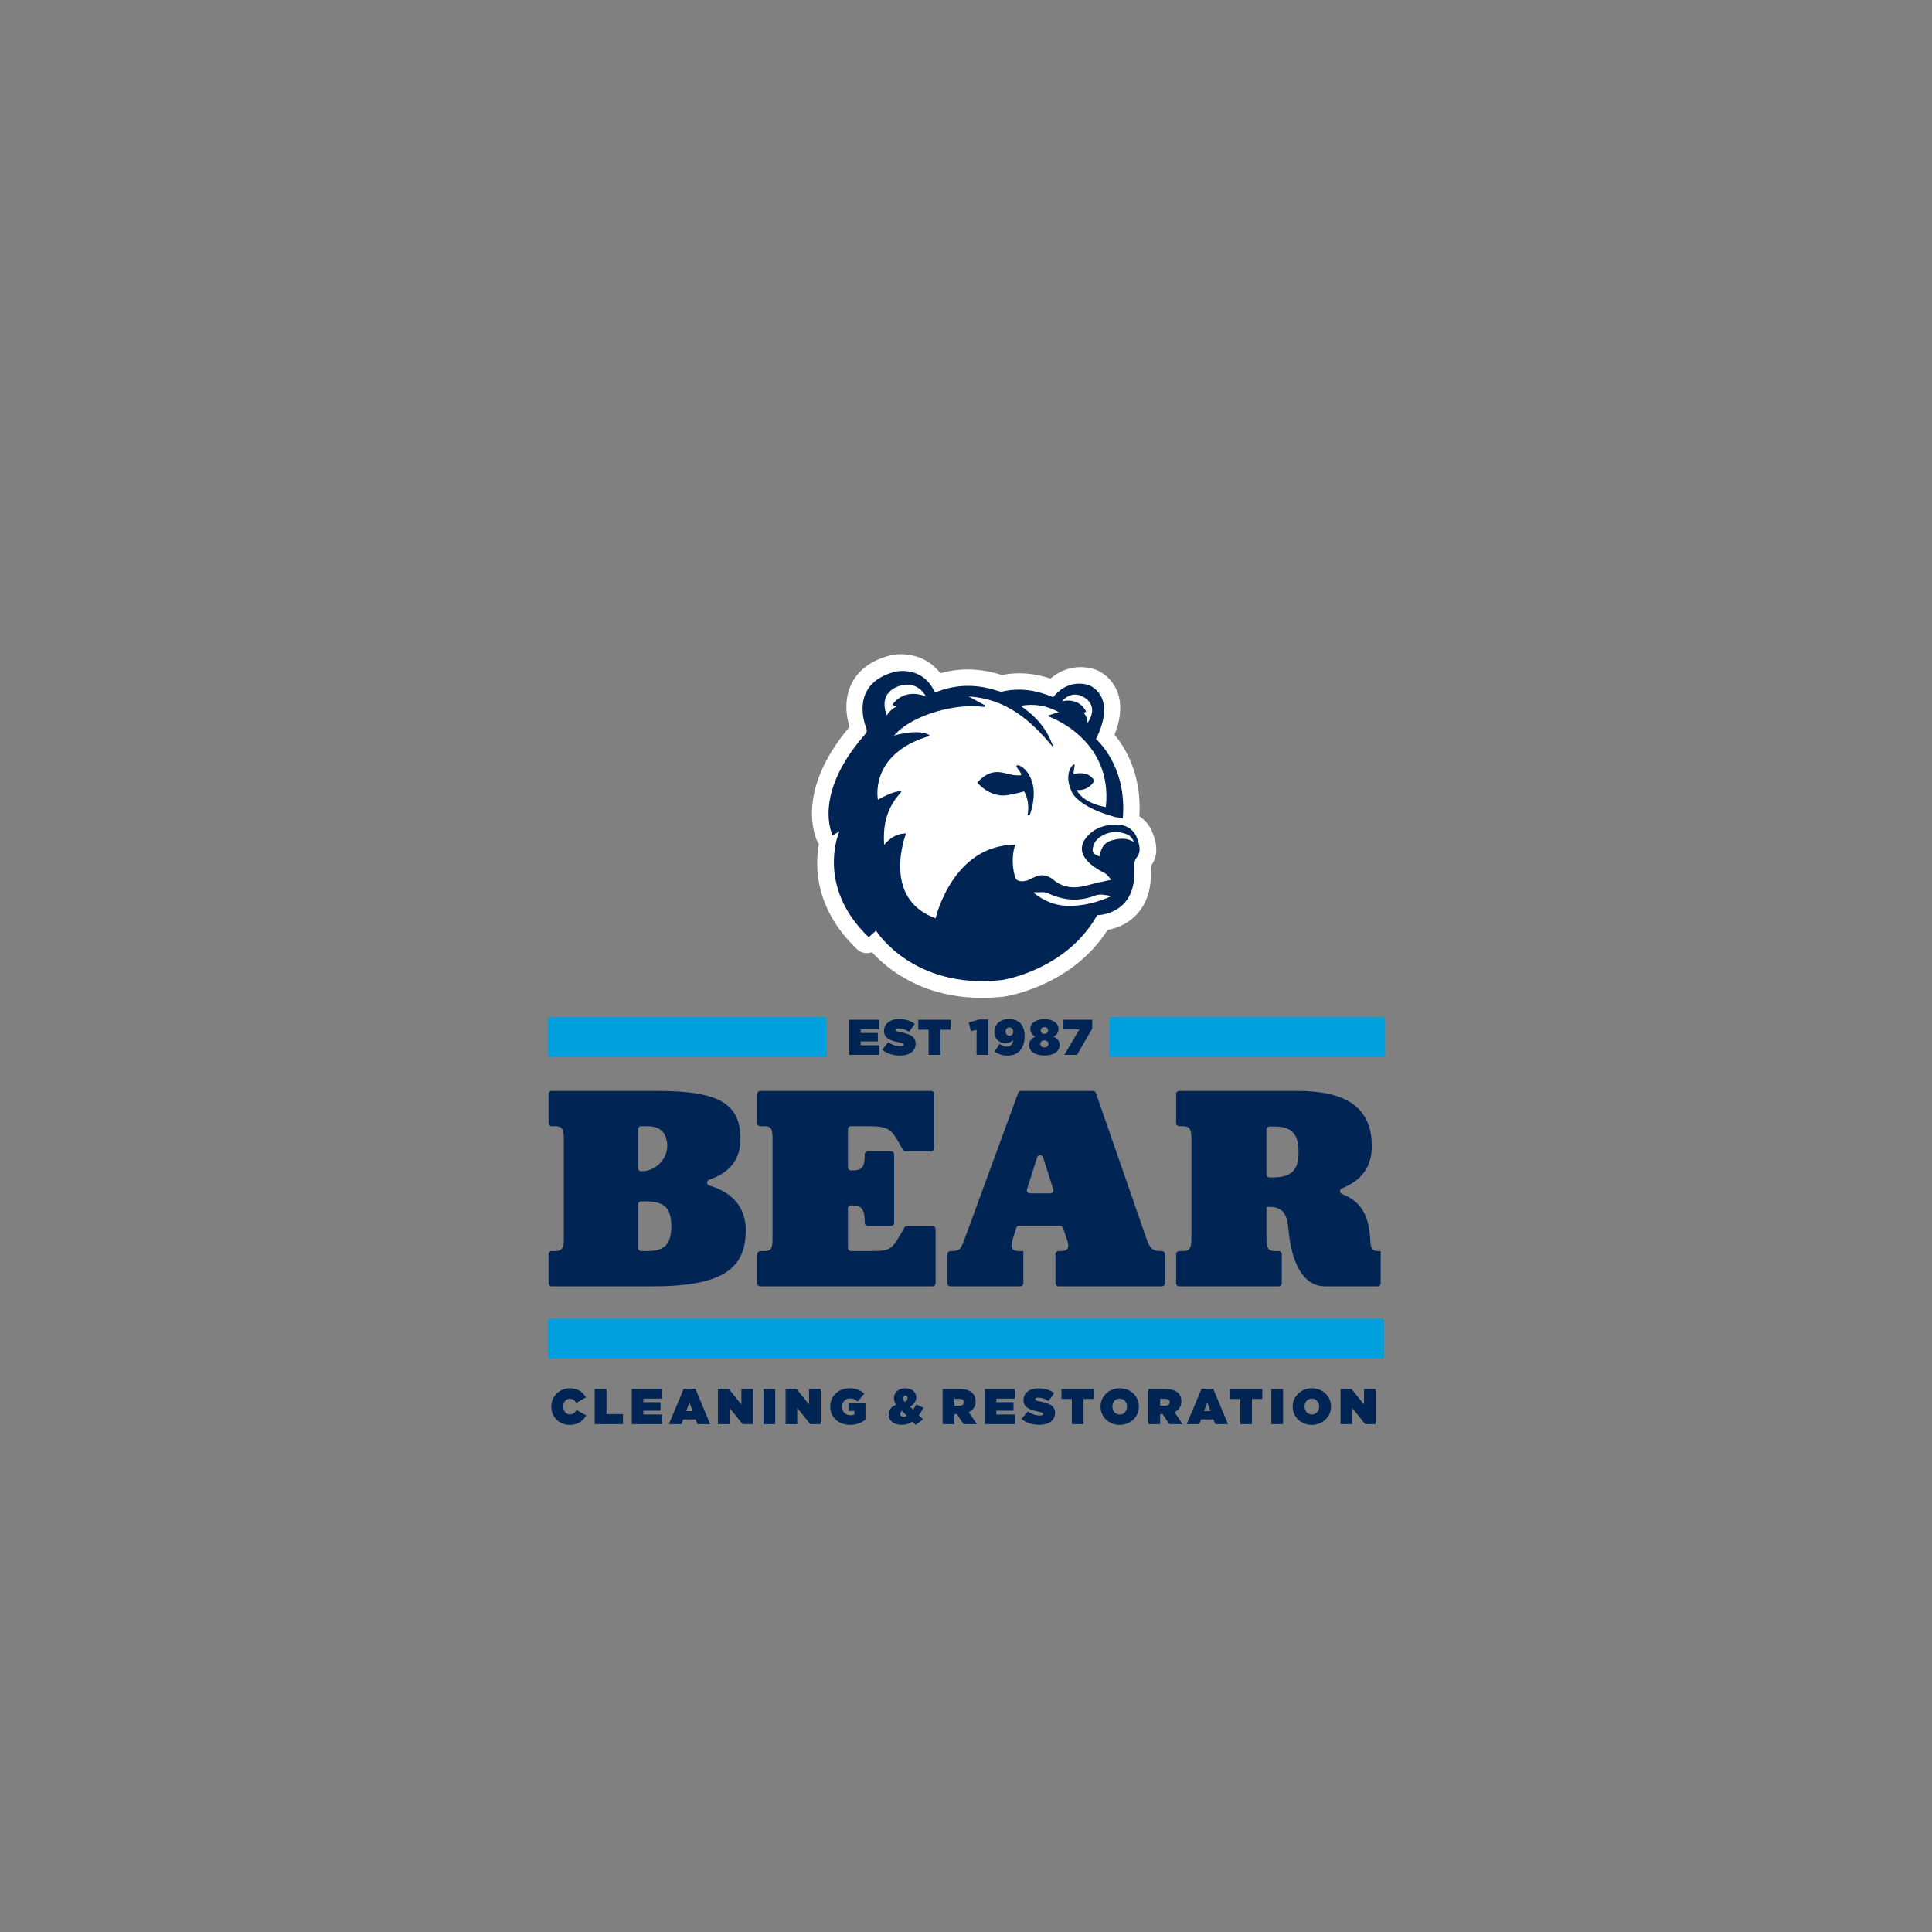 <svg xmlns="http://www.w3.org/2000/svg" id="uuid-01c104d7-09a5-4734-877a-3e358d4f250d" viewBox="0 0 180 180"><rect x="0" y="0" width="180" height="180" fill="#808080" stroke="none"/><defs><style>.uuid-b9380e31-4669-477a-9c6c-e5c38848fa2a{fill:#fff;}.uuid-a743516d-884f-42fb-a536-e03701aa4306{fill:#002554;}.uuid-4118209d-7d87-48ff-8df8-bbf2978bec5d{fill:#00a0df;}</style></defs><path class="uuid-4118209d-7d87-48ff-8df8-bbf2978bec5d" d="M76.818,98.474h-25.553c-.124,0-.226-.101-.226-.226v-3.254c0-.124.101-.226.226-.226h25.553c.124,0,.226.101.226.226v3.254c0,.124-.101.226-.226.226Z"></path><path class="uuid-4118209d-7d87-48ff-8df8-bbf2978bec5d" d="M128.699,126.558H51.266c-.125,0-.227-.102-.227-.227v-3.252c0-.125.102-.227.227-.227h77.433c.125,0,.227.102.227.227v3.252c0,.125-.102.227-.227.227Z"></path><path class="uuid-4118209d-7d87-48ff-8df8-bbf2978bec5d" d="M128.853,98.474h-25.303c-.107,0-.194-.087-.194-.194v-3.317c0-.107.087-.194.194-.194h25.303c.107,0,.194.087.194.194v3.317c0,.107-.087.194-.194.194Z"></path><path class="uuid-a743516d-884f-42fb-a536-e03701aa4306" d="M60.76,119.848h-9.365c-.159,0-.288-.129-.288-.288v-2.714c0-.159.129-.288.288-.288h.397c.548,0,.74-.302.74-1.097v-9.434c0-.795-.192-1.097-.74-1.097h-.397c-.159,0-.288-.129-.288-.288v-2.714c0-.159.129-.288.288-.288h9.886c5.759,0,7.706,1.207,7.706,4.497,0,1.88-1.002,3.132-2.906,3.771-.267.09-.265.467.005.547,2.193.655,3.394,2.032,3.394,4.183,0,3.62-2.249,5.21-8.72,5.21ZM59.732,109.125c1.483,0,2.658-1.325,2.401-2.785-.169-.961-.747-1.41-1.812-1.41h-.589c-.159,0-.288.129-.288.288v3.619c0,.159.129.288.288.288h0ZM59.444,116.269c0,.159.129.288.288.288h.617c1.563,0,2.194-.658,2.194-2.304,0-1.728-.631-2.331-2.468-2.331h-.342c-.159,0-.288.129-.288.288v4.058Z"></path><path class="uuid-a743516d-884f-42fb-a536-e03701aa4306" d="M70.551,116.845c0-.159.129-.288.288-.288h.397c.576,0,.74-.22.74-1.097v-9.434c0-.878-.165-1.097-.74-1.097h-.397c-.159,0-.288-.129-.288-.288v-2.714c0-.159.129-.288.288-.288h15.905c.159,0,.288.129.288.288v5.045c0,.159-.129.288-.288.288h-2.37c-.103,0-.198-.055-.249-.144l-.52-.898c-.658-1.124-1.07-1.289-2.743-1.289h-1.576c-.159,0-.288.129-.288.288v3.537c0,.159.129.288.288.288h.178c.823,0,1.097-.302,1.097-1.371v-.123c0-.159.129-.288.288-.288h2.166c.159,0,.288.129.288.288v6.389c0,.159-.129.288-.288.288h-2.166c-.159,0-.288-.129-.288-.288v-.15c0-1.07-.274-1.481-1.097-1.481h-.178c-.159,0-.288.129-.288.288v3.674c0,.159.129.288.288.288h1.741c1.673,0,2.002-.055,2.715-1.289l.52-.898c.051-.089.147-.144.249-.144h2.37c.159,0,.288.129.288.288v5.045c0,.159-.129.288-.288.288h-16.042c-.159,0-.288-.129-.288-.288v-2.714Z"></path><path class="uuid-a743516d-884f-42fb-a536-e03701aa4306" d="M98.757,114.199h-3.804c-.127,0-.239.083-.276.204l-.322,1.057c-.274.877-.055,1.097.658,1.097h.329v3.002c0,.159-.129.288-.288.288h-6.498c-.159,0-.288-.129-.288-.288v-2.714c0-.159.129-.288.288-.288h.178c.685,0,.795-.22,1.124-1.097l5.004-13.632c.042-.114.15-.189.271-.189h6.697c.123,0,.232.078.272.194l4.732,13.628c.301.877.603,1.097,1.289,1.097h.123c.159,0,.288.129.288.288v2.714c0,.159-.129.288-.288.288h-9.625c-.159,0-.288-.129-.288-.288v-2.714c0-.159.129-.288.288-.288h.15c.685,0,.932-.22.631-1.097l-.371-1.068c-.04-.116-.15-.194-.272-.194ZM95.956,111.182h1.899c.195,0,.334-.19.275-.376l-.95-2.984c-.085-.268-.464-.268-.549,0l-.949,2.984c-.059.186.08.376.275.376Z"></path><path class="uuid-a743516d-884f-42fb-a536-e03701aa4306" d="M125.036,110.71c-.247.098-.242.443.007.538,1.887.72,2.535,2.145,2.631,4.459.028.548.192.85.686.85h.274v3.002c0,.159-.129.288-.288.288h-4.867c-2.276,0-3.181-2.605-3.428-5.21-.11-1.289-.357-2.194-1.783-2.194h-.274v3.017c0,.823.192,1.097.74,1.097h.397c.159,0,.288.129.288.288v2.714c0,.159-.129.288-.288.288h-9.268c-.159,0-.288-.129-.288-.288v-2.714c0-.159.129-.288.288-.288h.397c.548,0,.74-.274.74-1.097v-9.434c0-.823-.192-1.097-.74-1.097h-.397c-.159,0-.288-.129-.288-.288v-2.714c0-.159.129-.288.288-.288h11.01c4.388,0,6.938,1.426,6.938,5.155,0,1.958-.998,3.209-2.775,3.916ZM117.994,109.413c0,.159.129.288.288.288h.205c1.837,0,2.495-.631,2.495-2.386,0-1.673-.631-2.358-2.249-2.358h-.452c-.159,0-.288.129-.288.288v4.168Z"></path><path class="uuid-a743516d-884f-42fb-a536-e03701aa4306" d="M51.366,131.059v-.009c0-.977.762-1.707,1.74-1.707.72,0,1.206.351,1.482.851l-.902.528c-.122-.234-.295-.397-.594-.397-.369,0-.613.323-.613.716v.009c0,.425.253.725.613.725.308,0,.481-.168.617-.412l.902.51c-.276.486-.734.884-1.548.884-.907,0-1.697-.683-1.697-1.697Z"></path><path class="uuid-a743516d-884f-42fb-a536-e03701aa4306" d="M55.408,129.413h1.094v2.338h1.538v.935h-2.632v-3.273Z"></path><path class="uuid-a743516d-884f-42fb-a536-e03701aa4306" d="M58.865,129.413h2.791v.898h-1.716v.332h1.599v.79h-1.599v.355h1.739v.898h-2.815v-3.273Z"></path><path class="uuid-a743516d-884f-42fb-a536-e03701aa4306" d="M63.701,129.39h1.085l1.379,3.296h-1.188l-.173-.439h-1.146l-.168.439h-1.169l1.379-3.296ZM64.534,131.471l-.299-.795-.299.795h.599Z"></path><path class="uuid-a743516d-884f-42fb-a536-e03701aa4306" d="M66.887,129.413h1.024l1.164,1.445v-1.445h1.085v3.273h-.973l-1.216-1.51v1.51h-1.085v-3.273Z"></path><path class="uuid-a743516d-884f-42fb-a536-e03701aa4306" d="M71.13,129.413h1.094v3.273h-1.094v-3.273Z"></path><path class="uuid-a743516d-884f-42fb-a536-e03701aa4306" d="M73.193,129.413h1.024l1.164,1.445v-1.445h1.085v3.273h-.973l-1.216-1.51v1.51h-1.085v-3.273Z"></path><path class="uuid-a743516d-884f-42fb-a536-e03701aa4306" d="M77.352,131.059v-.009c0-.977.771-1.707,1.805-1.707.561,0,1.015.187,1.37.495l-.613.739c-.215-.183-.454-.285-.725-.285-.425,0-.734.327-.734.771v.009c0,.463.323.781.781.781.187,0,.29-.028.374-.075v-.327h-.561v-.701h1.585v1.515c-.355.29-.851.491-1.445.491-1.019,0-1.838-.683-1.838-1.697Z"></path><path class="uuid-a743516d-884f-42fb-a536-e03701aa4306" d="M85.014,132.453c-.29.196-.613.294-.987.294-.706,0-1.234-.336-1.234-.945v-.009c0-.393.21-.716.692-.926-.145-.21-.201-.407-.201-.608v-.009c0-.496.411-.907,1.057-.907.631,0,1.024.365,1.024.851v.009c0,.369-.229.659-.589.846l.295.285c.107-.14.201-.308.299-.481l.669.313c-.145.262-.285.491-.435.688l.402.388-.697.51-.295-.299ZM84.495,131.91l-.454-.463c-.117.084-.164.182-.164.285v.009c0,.159.121.262.308.262.098,0,.206-.037.309-.093ZM84.555,130.25v-.009c0-.136-.079-.22-.196-.22-.121,0-.206.098-.206.248v.01c0,.112.051.215.145.341.182-.094.257-.229.257-.369Z"></path><path class="uuid-a743516d-884f-42fb-a536-e03701aa4306" d="M87.822,129.413h1.599c.58,0,.949.145,1.178.374.196.197.299.439.299.776v.01c0,.477-.248.809-.645,1l.762,1.113h-1.248l-.617-.935h-.234v.935h-1.094v-3.273ZM89.388,130.97c.262,0,.421-.117.421-.318v-.009c0-.21-.164-.313-.416-.313h-.477v.641h.472Z"></path><path class="uuid-a743516d-884f-42fb-a536-e03701aa4306" d="M91.751,129.413h2.792v.898h-1.716v.332h1.599v.79h-1.599v.355h1.739v.898h-2.815v-3.273Z"></path><path class="uuid-a743516d-884f-42fb-a536-e03701aa4306" d="M95.175,132.196l.585-.697c.355.271.762.383,1.145.383.197,0,.281-.051.281-.14v-.009c0-.093-.103-.145-.454-.215-.734-.15-1.379-.36-1.379-1.052v-.009c0-.622.486-1.104,1.389-1.104.631,0,1.099.15,1.477.449l-.533.739c-.308-.224-.678-.323-.982-.323-.164,0-.239.056-.239.136v.01c0,.089.089.145.435.21.837.154,1.398.397,1.398,1.056v.01c0,.687-.566,1.108-1.445,1.108-.664,0-1.262-.187-1.679-.551Z"></path><path class="uuid-a743516d-884f-42fb-a536-e03701aa4306" d="M99.857,130.339h-.963v-.926h3.021v.926h-.963v2.347h-1.094v-2.347Z"></path><path class="uuid-a743516d-884f-42fb-a536-e03701aa4306" d="M102.534,131.059v-.009c0-.949.781-1.707,1.791-1.707s1.781.748,1.781,1.697v.009c0,.949-.781,1.707-1.791,1.707s-1.781-.748-1.781-1.697ZM105.002,131.059v-.009c0-.388-.267-.739-.687-.739-.416,0-.678.346-.678.73v.009c0,.388.267.739.688.739.416,0,.678-.346.678-.729Z"></path><path class="uuid-a743516d-884f-42fb-a536-e03701aa4306" d="M106.992,129.413h1.599c.58,0,.949.145,1.178.374.197.197.299.439.299.776v.01c0,.477-.248.809-.645,1l.762,1.113h-1.248l-.617-.935h-.234v.935h-1.094v-3.273ZM108.558,130.97c.262,0,.421-.117.421-.318v-.009c0-.21-.164-.313-.416-.313h-.477v.641h.472Z"></path><path class="uuid-a743516d-884f-42fb-a536-e03701aa4306" d="M111.945,129.39h1.085l1.38,3.296h-1.188l-.173-.439h-1.146l-.168.439h-1.169l1.379-3.296ZM112.778,131.471l-.299-.795-.299.795h.599Z"></path><path class="uuid-a743516d-884f-42fb-a536-e03701aa4306" d="M115.547,130.339h-.963v-.926h3.021v.926h-.963v2.347h-1.094v-2.347Z"></path><path class="uuid-a743516d-884f-42fb-a536-e03701aa4306" d="M118.448,129.413h1.094v3.273h-1.094v-3.273Z"></path><path class="uuid-a743516d-884f-42fb-a536-e03701aa4306" d="M120.436,131.059v-.009c0-.949.781-1.707,1.791-1.707s1.781.748,1.781,1.697v.009c0,.949-.781,1.707-1.791,1.707s-1.781-.748-1.781-1.697ZM122.905,131.059v-.009c0-.388-.267-.739-.687-.739-.416,0-.678.346-.678.73v.009c0,.388.267.739.688.739.416,0,.678-.346.678-.729Z"></path><path class="uuid-a743516d-884f-42fb-a536-e03701aa4306" d="M124.894,129.413h1.024l1.165,1.445v-1.445h1.085v3.273h-.973l-1.216-1.51v1.51h-1.085v-3.273Z"></path><path class="uuid-a743516d-884f-42fb-a536-e03701aa4306" d="M79.112,95.007h2.791v.898h-1.716v.332h1.599v.79h-1.599v.355h1.739v.898h-2.815v-3.273Z"></path><path class="uuid-a743516d-884f-42fb-a536-e03701aa4306" d="M82.186,97.79l.584-.697c.355.271.762.383,1.146.383.196,0,.281-.051.281-.14v-.009c0-.093-.103-.145-.454-.215-.734-.15-1.379-.36-1.379-1.052v-.009c0-.622.486-1.104,1.389-1.104.631,0,1.099.15,1.478.449l-.533.739c-.309-.225-.678-.323-.982-.323-.164,0-.239.056-.239.136v.009c0,.089.089.145.435.21.837.154,1.398.398,1.398,1.057v.009c0,.687-.566,1.108-1.445,1.108-.664,0-1.262-.187-1.679-.552Z"></path><path class="uuid-a743516d-884f-42fb-a536-e03701aa4306" d="M86.517,95.933h-.963v-.926h3.021v.926h-.963v2.347h-1.094v-2.347Z"></path><path class="uuid-a743516d-884f-42fb-a536-e03701aa4306" d="M90.984,95.943l-.533.117-.196-.809.977-.267h.828v3.296h-1.075v-2.338Z"></path><path class="uuid-a743516d-884f-42fb-a536-e03701aa4306" d="M94.394,96.887c-.234.229-.491.304-.725.304-.556,0-1.029-.398-1.029-1.015v-.009c0-.781.603-1.23,1.361-1.23.51,0,.818.154,1.066.402.239.239.397.631.397,1.192v.009c0,1.075-.57,1.81-1.594,1.81-.5,0-.884-.145-1.211-.383l.472-.706c.215.164.444.248.687.248.453,0,.552-.374.575-.622ZM94.404,96.125v-.009c0-.215-.15-.393-.365-.393s-.355.173-.355.388v.009c0,.21.149.369.365.369s.356-.164.356-.365Z"></path><path class="uuid-a743516d-884f-42fb-a536-e03701aa4306" d="M95.878,97.378v-.009c0-.397.234-.641.589-.785-.248-.126-.477-.351-.477-.711v-.009c0-.538.538-.916,1.314-.916s1.314.379,1.314.916v.009c0,.36-.229.585-.477.711.332.136.589.369.589.785v.009c0,.57-.58.963-1.426.963s-1.426-.398-1.426-.963ZM97.682,97.257v-.009c0-.178-.149-.318-.379-.318-.229,0-.379.14-.379.318v.009c0,.164.126.327.379.327.253,0,.379-.168.379-.327ZM97.645,96.008v-.009c0-.164-.136-.308-.341-.308-.205,0-.341.145-.341.308v.009c0,.182.141.318.341.318.201,0,.341-.136.341-.318Z"></path><path class="uuid-a743516d-884f-42fb-a536-e03701aa4306" d="M100.569,95.91h-1.492v-.902h2.684v.823l-1.421,2.45h-1.188l1.417-2.371Z"></path><path class="uuid-b9380e31-4669-477a-9c6c-e5c38848fa2a" d="M107.226,80.691c0-.001 0-.002 0-.003.917-1.213.345-2.63.124-3.178-.245-.606-.665-1.107-1.195-1.454.241-3.911-1.345-6.437-2.317-7.6.628-1.583.702-2.963.221-4.11-.623-1.484-1.929-1.947-2.076-1.994-.014-.005-.028-.009-.042-.013-1.777-.514-3.19.13-4.065.881-1.538-.517-3.062-.628-4.543-.329-1.953-.636-3.874-.692-5.723-.166-1.395-1.841-3.573-1.927-4.663-1.663-.007.002-.014.003-.021.005-1.751.455-2.961,1.348-3.599,2.655-.763,1.564-.428,3.202-.179,4.001-5.251,6.21-3.066,10.556-2.969,10.738.033.063.071.122.113.178-.388,2.174-.333,6.079,3.557,9.802.38.364.926.456,1.391.272,1.451,1.592,4.704,4.253,10.252,4.252.647,0,1.327-.036,2.037-.115.017-.002.033-.004.049-.006.265-.039,6.298-.993,9.607-6.201,1.613-.288,3.814-1.497,4.032-4.739.018-.27.009-.494 0-.693-.009-.204-.015-.351.009-.521Z"></path><path class="uuid-a743516d-884f-42fb-a536-e03701aa4306" d="M95.959,75.887s.515-1.367.304-2.598c-.258-1.505-1.29-2.088-1.514-1.981-.224.107.505.704.374.91,0,0-.33.078-.972-.058-.756-.16-1.819-.691-3.103.755,0,0,1.111,1.365,2.691,1.183.688-.079,1.67-.365,1.67-.365,0,0,.588.838.32,2.246l.23-.09Z"></path><path class="uuid-a743516d-884f-42fb-a536-e03701aa4306" d="M105.895,77.983c-.26-.644-.864-1.07-1.557-1.134-.796-.074-1.555.05-2.269.438,0,0-3.377,1.921.861,4.064.25.132.416.421.597.611-.802.185-1.52.323-2.222.52-1.147.322-2.214.276-3.173-.521-.39-.324-.855-.489-1.355-.382-.301.065-.578.242-1.023.439-1.104.314-1.188-.321-1.188-.321-.494-1.787.028-2.994.028-2.994-5.87.013-7.425,6.854-7.425,6.854-5.131-1.866-2.753-7.905-2.753-7.905-1.252-.026-2.042,1.064-2.042,1.064-.14-1.933.299-3.559,1.596-4.921l-.036-.076c-.761-.035-2.14.791-2.14.791,0,0-.877-4.239,4.756-5.929l.056-.091c-1.11-.636-3.311.044-3.311.044,1.679-1.964,5.813-3.037,8.315-2.676,0,0,.119.043.201-.124l-1.562-.846c3.513.211,5.801,2.232,7.894,4.765-.549-1.722-1.619-2.899-3.055-3.896,1.326-.232,2.463.005,3.55.583l-.919.304s-.127.046.009.123c0,0,5.986,2.071,5.301,8.429-2.28-.415-2.715-1.594-2.715-1.594,0,0,1.002.19,1.641-.847-.531-1.041-1.918-.639-1.918-.639-.077-.093.162-.871.048-.9-.113-.029-.554.408-.56,1.241-.005.682.342,1.346.342,1.346,0,0,.483,1.341,4.024,2.317l.589.095c.027.02.083.003.133.003.399-4.938-2.505-7.36-2.505-7.36,2.056-4.142-.695-5.038-.695-5.038-2.091-.604-3.275,1.125-3.275,1.125-.085-.023-.131-.03-.172-.047-1.479-.615-2.996-.834-4.578-.471-.147.034-.326-.024-.479-.074-1.881-.614-3.749-.625-5.607.094-.066.026-.139.034-.21.05-1.141-2.538-3.696-1.917-3.696-1.917-4.46,1.159-2.686,5.253-2.686,5.253.13.384-.011.459-.29.785-4.764,5.566-2.842,9.22-2.842,9.22.236-.145.412-.253.626-.385,0,0-2.267,5.084,2.732,9.868l.685-.613s3.394,5.52,11.735,4.6c0,0,5.98-.889,8.863-6.042,0,0,3.215.013,3.453-3.529.031-.455-.05-.79.018-1.283.025-.181.068-.394.182-.523.498-.563.288-1.288.022-1.947ZM100.629,64.785s1.965.637.691,2.581c.014-.567-.332-.926-.332-.926l.203-.159c-.725-1.389-2.234-.943-2.234-.943,0,0,.628-.887,1.673-.552ZM84.224,63.806c1.438-.2,2.055,1.098,2.055,1.098,0,0-1.865-.923-3.125.724,0,0,.169.206.43.173,0,0-.572.21-.965.85-.943-2.548,1.605-2.845,1.605-2.845ZM99.472,84.397c-1.204-.024-2.22-.475-3.142-1.195.014-.055.058-.03.072-.085.412.053.836-.068,1.197.096,1.465.665,2.837.831,4.445.219.462-.176,1.004-.036,1.517.055-1.31.585-2.653.939-4.089.91ZM103.652,78.274c-.755.189-1.112.738-1.191,1.526-.635-.233-.771-.416-.596-.993.096-.317.294-.582.548-.768.801-.588,1.724-.662,2.629-.286.287.119.451.389.63.711-.664-.429-1.347-.357-2.02-.189Z"></path></svg>